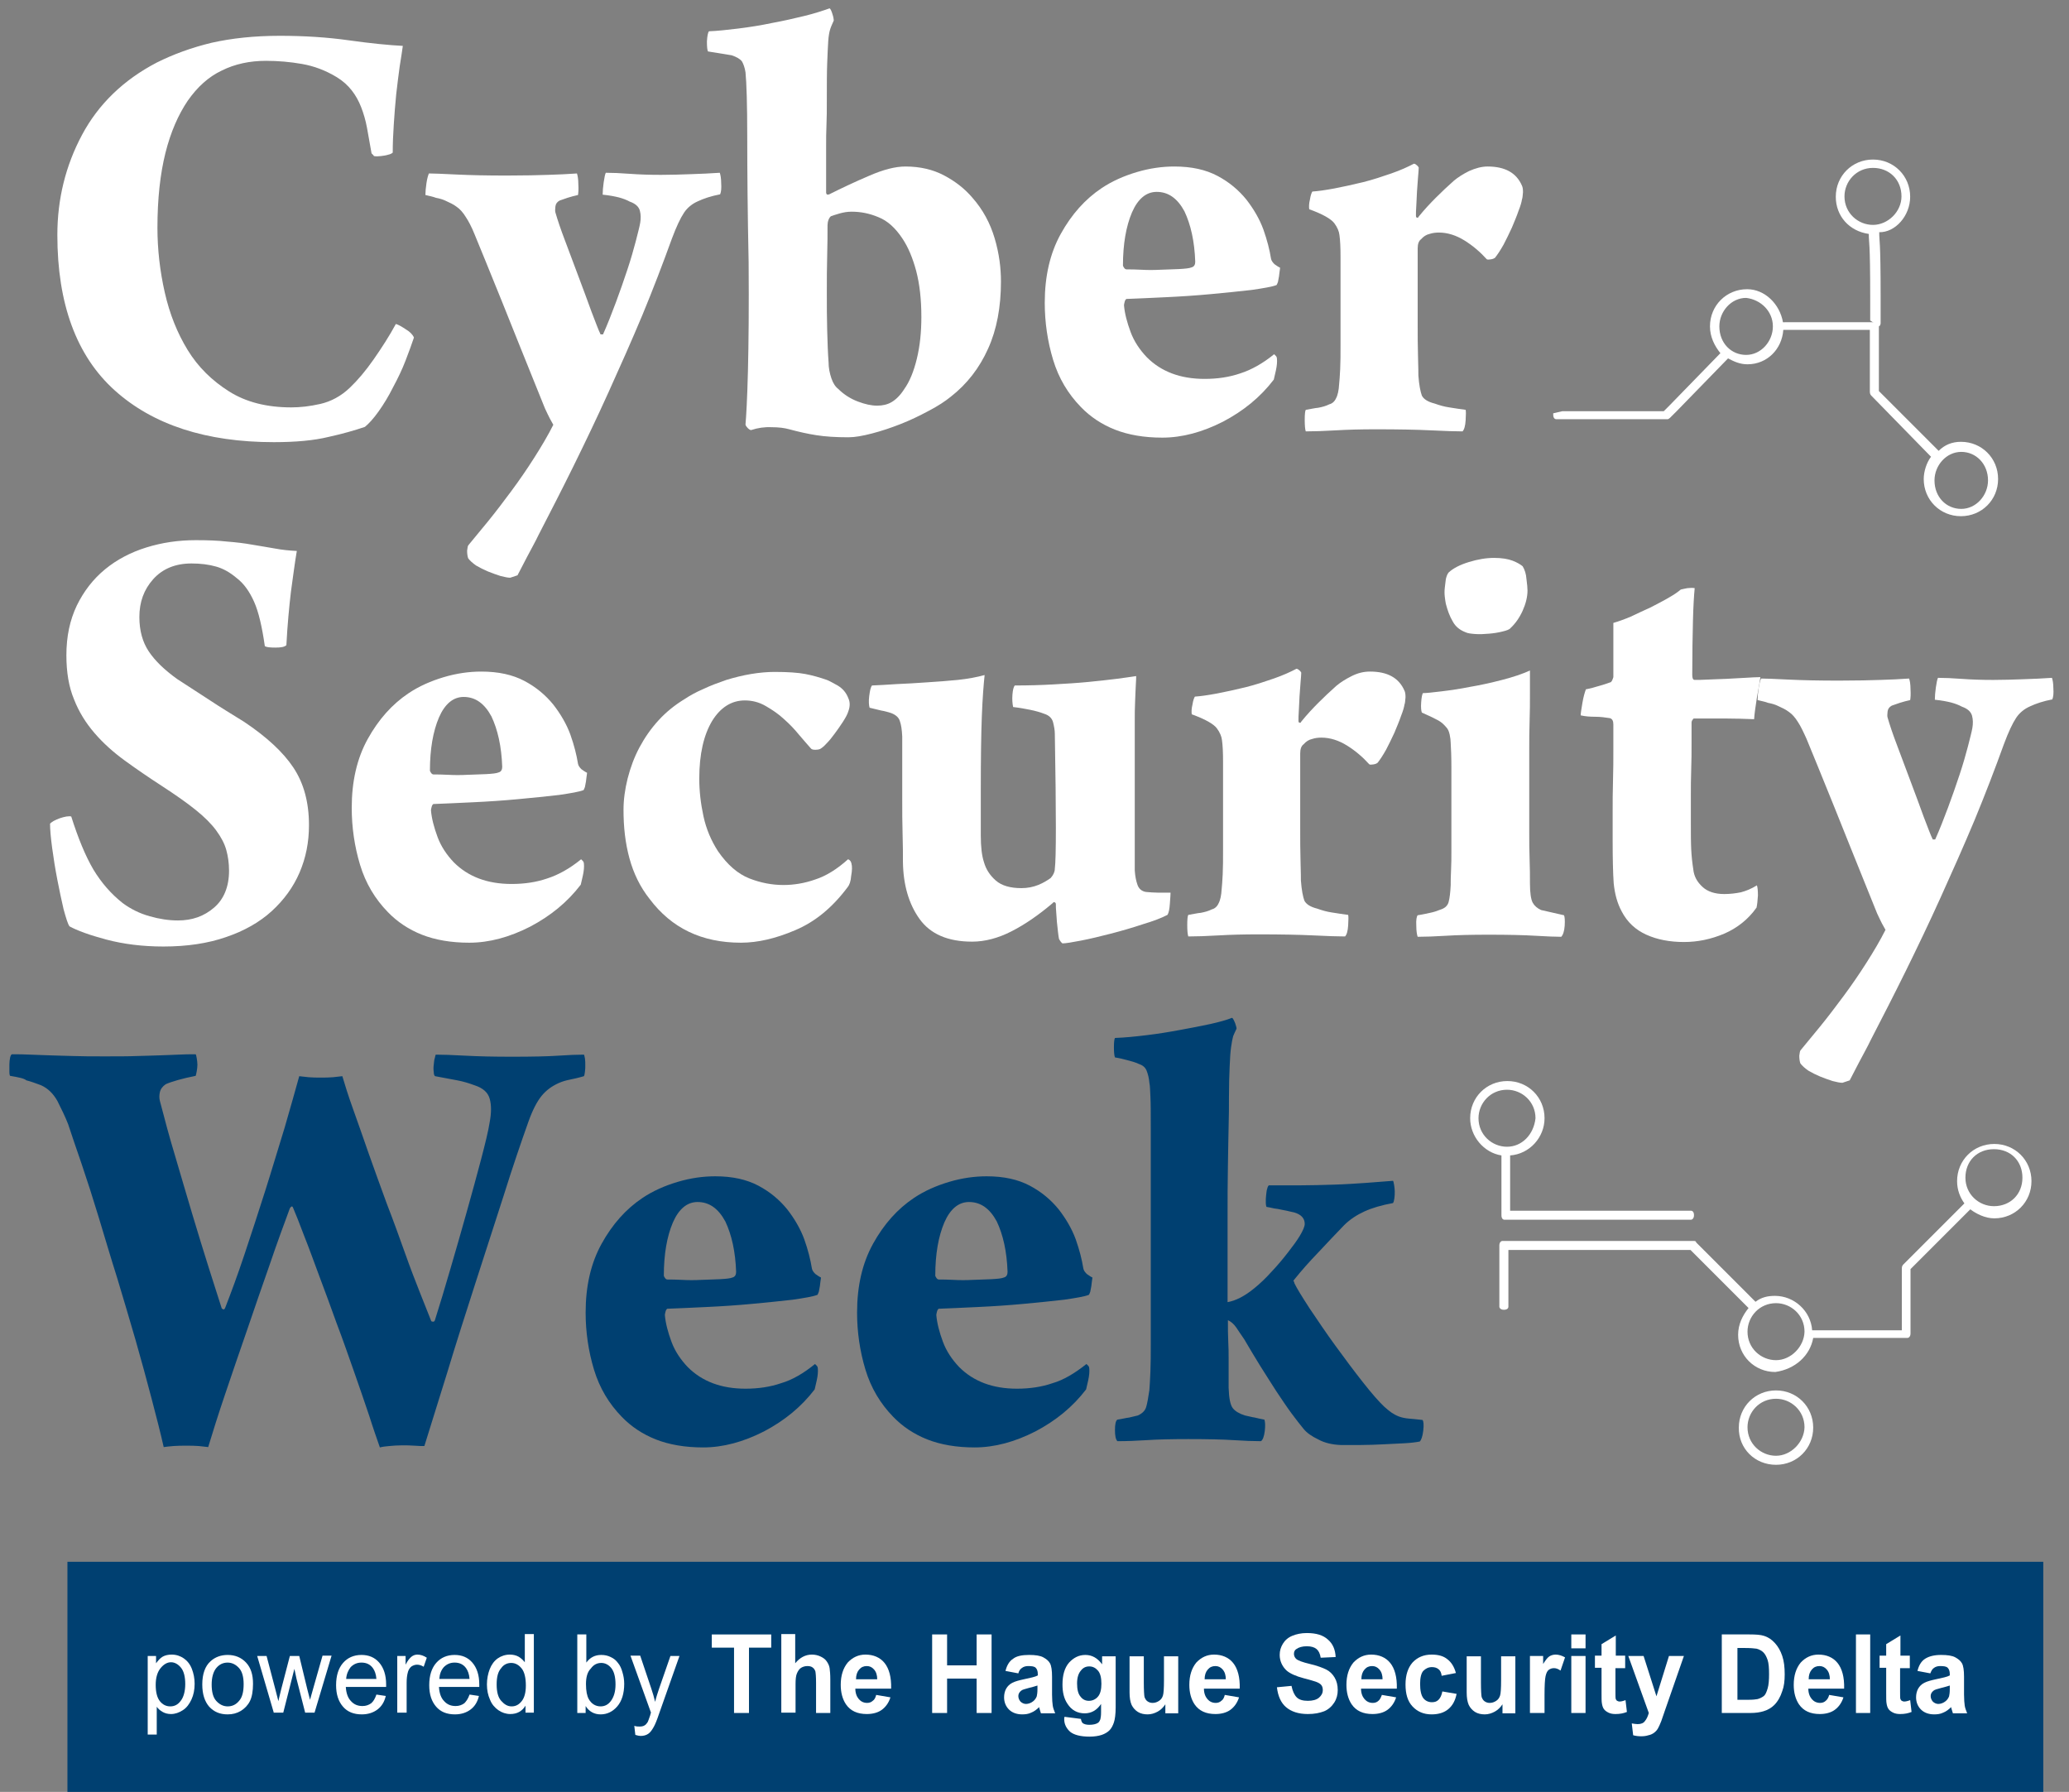 <?xml version="1.0" encoding="utf-8"?>
<!-- Generator: Adobe Illustrator 18.0.0, SVG Export Plug-In . SVG Version: 6.00 Build 0)  -->
<!DOCTYPE svg PUBLIC "-//W3C//DTD SVG 1.1//EN" "http://www.w3.org/Graphics/SVG/1.1/DTD/svg11.dtd">
<svg version="1.1" id="Layer_1" xmlns="http://www.w3.org/2000/svg" xmlns:xlink="http://www.w3.org/1999/xlink" x="0px" y="0px"
	 viewBox="0 0 595.3 515.5" enable-background="new 0 0 595.3 515.5" xml:space="preserve">
<rect x="0" y="0" width="595.3" height="515.5" fill="#808080" stroke="none"/>
<g enable-background="new    ">
	<path fill="#FFFFFF" d="M106.9,44.1c-0.5-2.7-0.9-5.1-1.3-7.3c-0.4-2.2-1-4.2-1.7-6c-0.7-1.8-1.6-3.4-2.7-4.8
		c-1.1-1.4-2.5-2.7-4.3-3.8c-3.3-2-6.6-3.2-10-3.8c-3.4-0.6-6.9-0.9-10.4-0.9c-4.6,0-8.9,0.9-12.7,2.8C60,22.1,56.8,25,54,29
		c-2.7,4-4.9,9-6.4,15c-1.5,6-2.3,13.2-2.3,21.5c0,6.2,0.7,12.4,2.1,18.6c1.4,6.2,3.6,11.7,6.6,16.6c3,4.9,7,8.8,11.9,11.9
		c4.9,3.1,10.9,4.6,17.9,4.6c2.6,0,5.3-0.3,8.4-1c3-0.7,5.9-2.2,8.5-4.7c2.2-2.1,4.5-4.8,6.8-8.1c2.3-3.3,4.5-6.7,6.4-10.2
		c0.7,0.2,1.6,0.7,2.8,1.5c1.2,0.7,2,1.5,2.4,2.4c-0.6,1.8-1.4,4-2.4,6.6c-1,2.6-2.2,5.1-3.6,7.7c-1.3,2.6-2.7,4.9-4.2,7
		c-1.5,2.1-2.8,3.5-3.9,4.4c-2.9,1-6.4,2-10.5,2.9c-4.1,1-9.3,1.5-15.7,1.5c-19.5,0-34.8-5-45.8-14.9c-11-9.9-16.5-24.9-16.5-44.7
		c0-10.4,2.4-20,7.1-28.8c4.7-8.8,11.9-15.8,21.5-20.8c4.8-2.4,10-4.3,15.8-5.7c5.8-1.3,12.3-2,19.6-2c6.9,0,13.5,0.4,19.9,1.3
		c6.4,0.9,11.6,1.4,15.5,1.6c-0.2,1.5-0.5,3.4-0.9,5.9c-0.3,2.4-0.7,5.1-1,8c-0.3,2.9-0.5,5.8-0.7,8.7s-0.3,5.6-0.3,8.1
		c-0.2,0.2-0.7,0.5-1.3,0.6c-0.6,0.2-1.3,0.3-2.1,0.4c-0.8,0.1-1.4,0.1-2,0C107.4,44.5,107,44.3,106.9,44.1z"/>
	<path fill="#FFFFFF" d="M122.4,56.1c0-0.9,0.1-2,0.3-3.4c0.2-1.4,0.5-2.3,0.7-2.8c1.2,0,3.8,0.1,7.8,0.3c4.1,0.2,8.9,0.3,14.6,0.3
		c5.1,0,9.1-0.1,12-0.2c2.9-0.1,5.6-0.2,8.2-0.4c0.2,0.6,0.4,1.6,0.4,3.1c0.1,1.5,0,2.5-0.1,3.1c-1,0.2-2,0.5-3,0.8
		c-0.9,0.3-1.7,0.6-2.3,0.8c-0.7,0.4-1.1,0.9-1.2,1.7c-0.1,0.8-0.1,1.4,0,1.7c0.6,2.1,1.5,4.8,2.8,8.2c1.3,3.4,2.6,6.9,3.9,10.4
		c1.3,3.5,2.6,6.9,3.7,10c1.2,3.1,2,5.3,2.6,6.5h0.7c1.3-2.9,2.5-6,3.7-9.2c1.2-3.2,2.3-6.4,3.3-9.4c1-3,1.8-5.8,2.4-8.1
		c0.6-2.4,1.1-4.2,1.3-5.4c0.2-1.2,0.2-2.4-0.1-3.5c-0.3-1.1-1.2-2-2.9-2.6c-0.9-0.5-2-0.9-3.1-1.2c-1.2-0.3-2.7-0.6-4.7-0.8
		c0-1,0.1-2.2,0.3-3.6c0.2-1.4,0.4-2.3,0.6-2.7c1.9,0,4.2,0.1,6.9,0.3c2.7,0.2,5.7,0.3,9,0.3c2.9,0,5.8-0.1,8.6-0.2
		c2.8-0.1,5.6-0.2,8.3-0.4c0.2,0.6,0.4,1.6,0.4,3c0.1,1.4,0,2.5-0.3,3.2c-2.6,0.5-4.7,1.2-6.4,2c-1.6,0.7-3,1.8-4,3.3
		c-1,1.5-2.2,4-3.5,7.5c-2.6,7.2-5.4,14.5-8.5,22c-3.1,7.4-6.4,14.8-9.7,22.1c-3.3,7.3-6.7,14.4-10.1,21.3
		c-3.4,6.9-6.8,13.5-10,19.7c-1,2.1-2.2,4.2-3.4,6.5c-1.2,2.3-2.1,4-2.7,5.2l-2.1,0.7c-0.7,0-1.6-0.2-2.8-0.5
		c-1.2-0.4-2.4-0.8-3.6-1.3c-1.2-0.5-2.4-1.1-3.4-1.7c-1-0.7-1.8-1.4-2.3-2.1c-0.2-0.6-0.3-1.3-0.3-2.2c0.1-0.9,0.2-1.4,0.4-1.6
		c1.5-1.8,3.4-4.1,5.6-6.8c2.2-2.7,4.4-5.6,6.7-8.7s4.5-6.3,6.6-9.6c2.1-3.3,4-6.5,5.5-9.5c-0.3-0.6-0.7-1.2-1-1.8
		c-0.3-0.6-0.8-1.6-1.4-2.9c-2.1-5.1-4.6-11.5-7.7-19.1c-3-7.6-6.2-15.4-9.4-23.3c-1.3-3.2-2.4-5.8-3.2-7.8s-1.7-3.7-2.5-4.9
		c-0.8-1.3-1.7-2.3-2.6-2.9c-0.9-0.7-2-1.2-3.1-1.7c-0.8-0.4-1.8-0.7-2.9-0.9C124.7,56.6,123.6,56.4,122.4,56.1z"/>
	<path fill="#FFFFFF" d="M260.5,47.9c4.3,0,8,0.9,11.2,2.6c3.2,1.7,5.9,3.8,8.1,6.4c3,3.4,5.1,7.3,6.4,11.7S288,77.1,288,81
		c0,7.3-1.2,13.8-3.7,19.3c-2.5,5.6-6.1,10.2-10.7,13.8c-1.6,1.3-3.7,2.7-6.4,4.1c-2.6,1.4-5.3,2.7-8.1,3.8c-2.8,1.1-5.5,2-8.2,2.7
		c-2.7,0.7-4.9,1.1-6.8,1.1c-3.6,0-6.7-0.2-9.2-0.6c-2.6-0.4-5.2-1-7.8-1.7c-1.4-0.4-3.1-0.6-5.1-0.6c-2-0.1-4,0.2-5.8,0.8
		c-0.2,0.1-0.6-0.1-1-0.5c-0.5-0.5-0.7-0.9-0.7-1.1c0.2-2.2,0.5-7.3,0.7-15.3c0.2-8,0.3-18.5,0.2-31.4C215.1,61,215,49,215,39.5
		s-0.2-15.7-0.5-18.7c-0.2-1.3-0.6-2.4-1-3.1c-0.5-0.7-1.5-1.3-3-1.8l-6.8-1.1c-0.2-0.4-0.3-1.3-0.3-2.9c0.1-1.6,0.3-2.6,0.6-2.9
		c2.4-0.1,5.3-0.4,8.5-0.8c3.2-0.4,6.4-0.9,9.7-1.6c3.3-0.6,6.3-1.3,9.2-2c2.9-0.7,5.3-1.5,7.3-2.2c0.2,0.1,0.5,0.6,0.8,1.6
		c0.3,0.9,0.4,1.6,0.4,1.9c-0.3,0.7-0.7,1.5-1,2.4c-0.3,0.9-0.5,2.1-0.6,3.6c-0.1,1.6-0.2,3.7-0.3,6.4c-0.1,2.7-0.1,6.1-0.1,10.4
		c0,2.7,0,5.1-0.1,7.2c-0.1,2.1-0.1,4.2-0.1,6.2c0,2,0,4.1,0,6.2c0,2.1,0,4.5,0,7.2c0.1,0.5,0.4,0.6,0.9,0.4
		c3.6-1.8,7.4-3.6,11.4-5.3C254.1,48.8,257.6,47.9,260.5,47.9z M245,60.9c-1.2,0-2.3,0.2-3.4,0.5c-1.1,0.3-1.9,0.6-2.5,0.8
		c-0.2,0.1-0.5,0.5-0.7,1c-0.2,0.5-0.3,1.1-0.3,1.6c0,2.4,0,5.4-0.1,8.8c-0.1,3.4-0.1,7-0.1,10.6c0,3.7,0,7.3,0.1,10.8
		c0.1,3.5,0.2,6.6,0.4,9.2c0,1.6,0.3,3.1,0.8,4.6c0.5,1.5,1.2,2.5,2,3.1c1.6,1.6,3.5,2.8,5.6,3.6c2.1,0.8,3.9,1.2,5.6,1.2
		c1.5,0,2.9-0.3,4.1-1c1.2-0.7,2.5-1.9,3.7-3.8c1.5-2.1,2.7-5,3.6-8.7c0.9-3.7,1.3-7.7,1.3-12c0-5.1-0.5-9.5-1.5-13.3
		c-1-3.7-2.3-6.8-3.9-9.2c-2.1-3.2-4.4-5.2-6.9-6.2C250.2,61.4,247.7,60.9,245,60.9z"/>
	<path fill="#FFFFFF" d="M366.6,101.9c0.1,0.1,0.3,0.3,0.5,0.5c0.2,0.2,0.3,0.5,0.3,0.7c0.1,1,0,2.1-0.3,3.5
		c-0.3,1.3-0.5,2.2-0.6,2.6c-3.8,5-8.7,9-14.6,12.1c-5.9,3-11.7,4.6-17.5,4.6c-5.2,0-9.8-0.8-13.6-2.3c-3.8-1.5-7.1-3.7-9.8-6.5
		c-3.7-3.8-6.4-8.3-8-13.6c-1.6-5.3-2.4-10.8-2.4-16.4c0-7.6,1.5-14.2,4.6-19.8c3.1-5.6,7-10,11.8-13.2c3-2,6.4-3.5,10.1-4.6
		s7.3-1.6,10.8-1.6c4.9,0,9,0.9,12.4,2.7c3.4,1.8,6.1,4.1,8.3,6.8c2.1,2.7,3.8,5.6,4.9,8.6c1.1,3.1,1.8,5.9,2.2,8.4
		c0.1,0.6,0.5,1.1,1,1.6c0.6,0.4,1.1,0.8,1.6,1c0,0.1,0,0.4-0.1,0.9c-0.1,0.5-0.1,1-0.2,1.6c-0.1,0.5-0.2,1.1-0.3,1.6
		c-0.2,0.5-0.3,0.8-0.4,0.9c-1.3,0.5-3.7,0.9-7.1,1.4c-3.5,0.4-7.4,0.8-11.7,1.2c-4.3,0.4-8.7,0.7-13.1,0.9
		c-4.4,0.2-8.2,0.4-11.3,0.5c-0.2,0.1-0.4,0.4-0.5,0.8c-0.1,0.4-0.2,0.8-0.2,1c0.2,2.4,0.9,5,1.9,7.7c1,2.7,2.6,5.1,4.7,7.3
		c4.1,4.1,9.6,6.2,16.6,6.2c3.7,0,7.1-0.5,10.3-1.6C360,106.4,363.3,104.6,366.6,101.9z M332.8,55.2c-3,0-5.4,2-7.1,5.9
		c-1.7,4-2.6,9.1-2.6,15.3c0,0.1,0.1,0.3,0.3,0.6c0.2,0.3,0.4,0.5,0.8,0.5c1,0,2.4,0,4.2,0.1c1.7,0.1,3.6,0.1,5.5,0
		c1.9-0.1,3.7-0.1,5.4-0.2c1.7-0.1,2.9-0.2,3.6-0.5c0.7-0.2,1-0.8,1-1.6c-0.2-5.9-1.3-10.7-3.1-14.5
		C338.8,57.1,336.2,55.2,332.8,55.2z"/>
	<path fill="#FFFFFF" d="M428,47.9c5,0,8.3,1.8,9.9,5.5c0.2,0.4,0.3,1,0.3,1.9c-0.1,0.9-0.1,1.6-0.3,2.1c-0.1,0.7-0.4,1.8-1,3.3
		c-0.5,1.5-1.2,3.1-1.9,4.8c-0.8,1.7-1.6,3.4-2.4,4.9c-0.9,1.6-1.7,2.8-2.4,3.7c-0.2,0.2-0.6,0.4-1.2,0.5c-0.6,0.1-1,0.1-1.2,0
		c-1.9-2.1-4-3.9-6.4-5.4c-2.4-1.5-4.9-2.3-7.4-2.3c-0.9,0-1.8,0.1-2.7,0.4c-0.9,0.2-1.7,0.7-2.4,1.5c-0.7,0.5-1,1.4-1,2.7
		c0,2.3,0,5.4,0,9.3c0,3.9,0,7.8,0,11.6c0,3.8,0,7.3,0.1,10.3c0.1,3.1,0.1,4.8,0.1,5.3c0.2,2.8,0.6,4.7,1,5.8c0.5,1,1.7,1.8,3.7,2.3
		c1.4,0.5,2.8,0.9,4.2,1.1c1.4,0.2,3,0.5,4.7,0.7c0.1,0.4,0.1,1.4,0,3c-0.1,1.6-0.4,2.7-0.9,3.2c-2,0-5-0.1-9.1-0.3
		c-4.1-0.2-9.4-0.3-15.9-0.3c-4.2,0-8,0.1-11.4,0.3c-3.5,0.2-6.4,0.3-8.7,0.3c-0.2-0.6-0.3-1.7-0.3-3.3c0-1.6,0.1-2.6,0.3-2.9
		c1.3-0.2,2.5-0.5,3.6-0.6c1.1-0.2,2.2-0.5,3.2-1c0.8-0.2,1.5-0.8,1.9-1.7c0.5-0.9,0.8-2.3,0.9-4.1c0.1-0.9,0.2-2.3,0.3-4.3
		c0.1-2,0.1-4.3,0.1-6.9c0-2.6,0-5.3,0-8.2c0-2.9,0-5.8,0-8.6c0-3.2,0-6.1,0-8.7c0-2.6-0.1-4.7-0.3-6.1c-0.1-1.1-0.6-2.3-1.5-3.5
		c-0.9-1.2-3.3-2.6-7.2-4c-0.1-0.6-0.1-1.6,0.2-2.8c0.2-1.3,0.5-2,0.7-2.3c1.6-0.1,3.7-0.4,6.4-0.9c2.6-0.5,5.3-1.1,8.2-1.8
		c2.8-0.7,5.5-1.6,8.1-2.5c2.6-0.9,4.8-1.9,6.5-2.8c0.2,0,0.5,0.1,0.8,0.4c0.3,0.2,0.5,0.5,0.6,0.7c0,0.6-0.1,1.6-0.2,2.8
		c-0.1,1.3-0.2,2.7-0.3,4.1c-0.1,1.5-0.1,2.8-0.2,4.1c-0.1,1.3-0.1,2.2-0.1,2.8c0,0.4,0.1,0.6,0.3,0.6c0.2,0.1,0.4,0,0.5-0.3
		c1.7-2.1,3.4-3.9,5-5.5c1.6-1.6,3.3-3.2,5.1-4.8c1.2-1,2.6-1.9,4.4-2.8C424.5,48.4,426.3,47.9,428,47.9z"/>
</g>
<g enable-background="new    ">
	<path fill="#FFFFFF" d="M20.5,234.9c2,6.3,4.1,11.4,6.4,15.3c2.3,3.8,5.1,7,8.4,9.6c2.3,1.7,4.9,3,7.8,3.8c2.8,0.8,5.5,1.2,8.1,1.2
		c4.1,0,7.5-1.2,10.4-3.7c2.8-2.4,4.3-6,4.3-10.6c0-2.2-0.3-4.2-0.8-6c-0.5-1.8-1.5-3.7-2.9-5.6c-1.4-1.9-3.4-3.9-5.9-5.9
		c-2.6-2.1-5.9-4.4-9.9-7c-3.7-2.4-7.2-4.8-10.5-7.2c-3.3-2.4-6.2-5-8.7-7.9c-2.5-2.9-4.5-6.1-5.9-9.7c-1.5-3.6-2.2-7.8-2.2-12.7
		c0-5.4,1-10.1,3-14.3c2-4.1,4.7-7.6,8.1-10.4c3.4-2.8,7.4-4.9,11.9-6.3c4.5-1.4,9.2-2.1,14.2-2.1c3.4,0,6.4,0.1,9,0.4
		c2.6,0.2,5.1,0.5,7.3,0.9s4.4,0.7,6.5,1.1s4.2,0.6,6.3,0.7c-0.6,3.5-1.1,7.5-1.7,11.8c-0.5,4.3-1,9.4-1.3,15.3
		c-0.5,0.5-1.5,0.7-3.1,0.7s-2.6-0.1-3.1-0.4c-0.8-5.6-1.8-9.9-3.1-12.8s-2.9-5.2-5-6.8c-1.9-1.6-3.8-2.7-5.9-3.3
		c-2.1-0.6-4.5-0.9-7.1-0.9c-4.6,0-8.3,1.5-11,4.5c-2.7,3-4,6.6-4,10.9c0,3.9,0.9,7.2,2.7,9.9c1.8,2.7,4.5,5.3,8.1,7.9
		c3.7,2.4,6.9,4.5,9.7,6.3c2.7,1.8,6,3.8,9.7,6.1c6.4,4.3,11.1,8.6,14.1,13.1c3,4.5,4.5,10,4.5,16.6c0,4.9-0.9,9.4-2.7,13.6
		c-1.8,4.2-4.5,7.9-8,11.1c-3.5,3.2-7.9,5.7-13.2,7.5c-5.2,1.8-11.2,2.7-18,2.7c-6,0-11.5-0.7-16.4-2c-4.9-1.3-8.4-2.6-10.6-3.8
		c-0.5-0.7-1-2.4-1.7-4.9c-0.6-2.6-1.2-5.4-1.8-8.5c-0.6-3.1-1.1-6.2-1.5-9.2c-0.4-3-0.6-5.3-0.6-6.9c0.1-0.2,0.5-0.5,1-0.8
		c0.6-0.3,1.2-0.6,1.8-0.8c0.6-0.2,1.3-0.4,1.9-0.5C19.8,234.8,20.2,234.8,20.5,234.9z"/>
	<path fill="#FFFFFF" d="M167.2,247.2c0.1,0.1,0.3,0.3,0.5,0.5c0.2,0.2,0.3,0.5,0.3,0.7c0.1,1,0,2.1-0.3,3.5
		c-0.3,1.3-0.5,2.2-0.6,2.6c-3.8,5-8.7,9-14.6,12.1c-5.9,3-11.7,4.6-17.5,4.6c-5.2,0-9.8-0.8-13.6-2.3c-3.8-1.5-7.1-3.7-9.8-6.5
		c-3.7-3.8-6.4-8.3-8-13.6c-1.6-5.3-2.4-10.8-2.4-16.4c0-7.6,1.5-14.2,4.6-19.8c3.1-5.6,7-10,11.8-13.2c3-2,6.4-3.5,10.1-4.6
		c3.7-1.1,7.3-1.6,10.8-1.6c4.9,0,9,0.9,12.4,2.7c3.4,1.8,6.1,4.1,8.3,6.8c2.1,2.7,3.8,5.6,4.9,8.6c1.1,3.1,1.8,5.9,2.2,8.4
		c0.1,0.6,0.5,1.1,1,1.6c0.6,0.4,1.1,0.8,1.6,1c0,0.1,0,0.4-0.1,0.9c-0.1,0.5-0.1,1-0.2,1.6c-0.1,0.5-0.2,1.1-0.3,1.6
		c-0.2,0.5-0.3,0.8-0.4,0.9c-1.3,0.5-3.7,0.9-7.1,1.4c-3.5,0.4-7.4,0.8-11.7,1.2c-4.3,0.4-8.7,0.7-13.1,0.9
		c-4.4,0.2-8.2,0.4-11.3,0.5c-0.2,0.1-0.4,0.4-0.5,0.8c-0.1,0.4-0.2,0.8-0.2,1c0.2,2.4,0.9,5,1.9,7.7c1,2.7,2.6,5.1,4.7,7.3
		c4.1,4.1,9.6,6.2,16.6,6.2c3.7,0,7.1-0.5,10.3-1.6C160.6,251.7,163.9,249.9,167.2,247.2z M133.4,200.5c-3,0-5.4,2-7.1,5.9
		c-1.7,4-2.6,9.1-2.6,15.3c0,0.1,0.1,0.3,0.3,0.6c0.2,0.3,0.4,0.5,0.8,0.5c1,0,2.4,0,4.2,0.1c1.7,0.1,3.6,0.1,5.5,0
		c1.9-0.1,3.7-0.1,5.4-0.2c1.7-0.1,2.9-0.2,3.6-0.5c0.7-0.2,1-0.8,1-1.6c-0.2-5.9-1.3-10.7-3.1-14.5
		C139.4,202.4,136.8,200.5,133.4,200.5z"/>
	<path fill="#FFFFFF" d="M243.9,255.2c-4.4,5.9-9.4,10-15.1,12.4c-5.6,2.4-10.8,3.6-15.6,3.6c-11.3,0-20-4.2-26.3-12.6
		c-2.7-3.4-4.6-7.3-5.8-11.7c-1.2-4.4-1.7-9-1.7-13.9c0-2.9,0.4-5.9,1.2-9.1c0.8-3.1,1.9-6.1,3.4-8.9c1.5-2.8,3.3-5.4,5.5-7.8
		c2.2-2.4,4.7-4.4,7.5-6.1c1.5-1,3.3-2,5.4-2.9c2.1-1,4.3-1.8,6.6-2.6c2.3-0.7,4.7-1.3,7.1-1.7c2.4-0.4,4.7-0.6,6.8-0.6
		c3.7,0,6.7,0.2,8.8,0.6c2.1,0.4,4.2,1,6.2,1.7c0.6,0.2,1.6,0.8,3.1,1.6c1.5,0.9,2.5,2.1,3.1,3.7c0.5,1.1,0.5,2.3,0,3.7
		c-0.3,1-0.9,2-1.6,3.1s-1.5,2.2-2.3,3.3c-0.8,1.1-1.6,2.1-2.4,2.9c-0.8,0.9-1.5,1.4-1.9,1.6c-0.2,0.1-0.7,0.2-1.3,0.2
		c-0.6,0-1.1-0.1-1.3-0.4c-0.9-1-2-2.3-3.3-3.8c-1.3-1.6-2.7-3.1-4.4-4.6c-1.6-1.5-3.4-2.7-5.3-3.8s-3.9-1.6-6-1.6
		c-3.8,0-7,2-9.4,5.9c-2.4,4-3.7,9.5-3.7,16.6c0,3.5,0.4,7.1,1.2,10.8c0.8,3.7,2.2,7,4.2,10.1c2.7,3.9,5.7,6.5,9,7.8
		c3.3,1.3,6.6,1.9,9.8,1.9c3,0,6.1-0.5,9.2-1.6c3.1-1,6.3-3,9.4-5.8c0.6,0.2,0.9,0.7,1,1.3c0.2,0.7,0.2,1.9-0.1,3.5
		C244.8,253.5,244.4,254.6,243.9,255.2z"/>
	<path fill="#FFFFFF" d="M250.2,203.6c-0.2-0.7-0.3-1.9-0.1-3.4c0.2-1.5,0.4-2.5,0.8-3c2-0.1,4.4-0.2,7.1-0.4
		c2.8-0.1,5.7-0.3,8.7-0.5c3-0.2,6-0.4,8.9-0.7c2.9-0.3,5.5-0.8,7.7-1.4c-0.3,2.8-0.6,6.7-0.8,11.8c-0.2,5.1-0.3,12.2-0.3,21.3
		c0,5.5,0,9.9,0,13.1c0,3.2,0.3,5.8,0.9,7.6c0.6,2.1,1.7,3.8,3.4,5.3c1.7,1.5,4.2,2.2,7.4,2.2c1.7,0,3.3-0.3,4.8-0.9
		c1.5-0.6,2.6-1.3,3.6-2c0.8-0.9,1.2-1.8,1.2-2.7c0.2-1.5,0.3-5.4,0.3-11.8s-0.1-15.4-0.3-27c0-1-0.2-2.1-0.5-3.3
		c-0.3-1.2-1.2-2-2.4-2.4c-1.3-0.5-2.7-0.9-4.2-1.2c-1.5-0.3-3.1-0.6-4.9-0.8c-0.2-1-0.3-2.1-0.2-3.5c0.1-1.3,0.3-2.3,0.7-2.7
		c3.7,0,7.4-0.1,11-0.3c3.6-0.2,6.9-0.4,10-0.7c3.1-0.3,5.8-0.6,8.2-0.9c2.4-0.3,4.3-0.6,5.7-0.8c0,0.4,0,1.2-0.1,2.6
		c-0.1,1.3-0.1,2.9-0.2,4.7c-0.1,1.8-0.1,3.7-0.1,5.8c0,2.1,0,4.1,0,6v36.8c0.1,1.7,0.4,3.1,0.8,4.2c0.4,1.1,1.2,1.8,2.4,2
		c1.2,0.1,2.3,0.2,3.4,0.2c1.1,0,2.4,0,3.7,0c0,0.6-0.1,1.7-0.2,3.2c-0.1,1.5-0.3,2.6-0.7,3.2c-1.7,0.9-4.1,1.8-7.1,2.7
		c-3,1-6.1,1.9-9.2,2.7c-3.1,0.8-6,1.5-8.6,2s-4.4,0.8-5.3,0.8c-0.3-0.2-0.7-0.7-1-1.3c-0.1-0.5-0.2-1.2-0.3-2.1
		c-0.1-0.9-0.2-1.9-0.3-2.8c-0.1-1-0.1-1.9-0.2-2.8c-0.1-0.9-0.1-1.7-0.1-2.3c0-0.2-0.1-0.4-0.3-0.5c-0.2-0.1-0.4-0.1-0.6,0.2
		c-4,3.4-7.9,6.1-11.8,8.1c-3.9,2-7.7,3-11.4,3c-7,0-12-2.2-15.1-6.5c-3.1-4.3-4.7-9.8-4.8-16.4c0-2.2,0-4.9-0.1-8.1
		c-0.1-3.2-0.1-6.5-0.1-9.9c0-3.4,0-6.7,0-9.9c0-3.2,0-5.9,0-8.2c-0.1-2-0.3-3.4-0.7-4.5c-0.3-1-1.2-1.8-2.6-2.3
		c-0.7-0.2-1.6-0.5-2.8-0.7C252.4,204.1,251.3,203.9,250.2,203.6z"/>
	<path fill="#FFFFFF" d="M394.2,193.2c5,0,8.3,1.8,9.9,5.5c0.2,0.4,0.3,1,0.3,1.9c-0.1,0.9-0.1,1.6-0.3,2.1c-0.1,0.7-0.4,1.8-1,3.3
		c-0.5,1.5-1.2,3.1-1.9,4.8c-0.8,1.7-1.6,3.4-2.4,4.9c-0.9,1.6-1.7,2.8-2.4,3.7c-0.2,0.2-0.6,0.4-1.2,0.5c-0.6,0.1-1,0.1-1.2,0
		c-1.9-2.1-4-3.9-6.4-5.4c-2.4-1.5-4.9-2.3-7.4-2.3c-0.9,0-1.8,0.1-2.7,0.4c-0.9,0.2-1.7,0.7-2.4,1.5c-0.7,0.5-1,1.4-1,2.7
		c0,2.3,0,5.4,0,9.3c0,3.9,0,7.8,0,11.6c0,3.8,0,7.3,0.1,10.3c0.1,3.1,0.1,4.8,0.1,5.3c0.2,2.8,0.6,4.7,1,5.8c0.5,1,1.7,1.8,3.7,2.3
		c1.4,0.5,2.8,0.9,4.2,1.1c1.4,0.2,3,0.5,4.7,0.7c0.1,0.4,0.1,1.4,0,3c-0.1,1.6-0.4,2.7-0.9,3.2c-2,0-5-0.1-9.1-0.3
		c-4.1-0.2-9.4-0.3-15.9-0.3c-4.2,0-8,0.1-11.4,0.3c-3.5,0.2-6.4,0.3-8.7,0.3c-0.2-0.6-0.3-1.7-0.3-3.3c0-1.6,0.1-2.6,0.3-2.9
		c1.3-0.2,2.5-0.5,3.6-0.6c1.1-0.2,2.2-0.5,3.2-1c0.8-0.2,1.5-0.8,1.9-1.7c0.5-0.9,0.8-2.3,0.9-4.1c0.1-0.9,0.2-2.3,0.3-4.3
		c0.1-2,0.1-4.3,0.1-6.9c0-2.6,0-5.3,0-8.2c0-2.9,0-5.8,0-8.6c0-3.2,0-6.1,0-8.7c0-2.6-0.1-4.7-0.3-6.1c-0.1-1.1-0.6-2.3-1.5-3.5
		c-0.9-1.2-3.3-2.6-7.2-4c-0.1-0.6-0.1-1.6,0.2-2.8c0.2-1.3,0.5-2,0.7-2.3c1.6-0.1,3.7-0.4,6.4-0.9c2.6-0.5,5.3-1.1,8.2-1.8
		c2.8-0.7,5.5-1.6,8.1-2.5c2.6-0.9,4.8-1.9,6.5-2.8c0.2,0,0.5,0.1,0.8,0.4c0.3,0.2,0.5,0.5,0.6,0.7c0,0.6-0.1,1.6-0.2,2.8
		c-0.1,1.3-0.2,2.7-0.3,4.1c-0.1,1.5-0.1,2.8-0.2,4.1c-0.1,1.3-0.1,2.2-0.1,2.8c0,0.4,0.1,0.6,0.3,0.6c0.2,0.1,0.4,0,0.5-0.3
		c1.7-2.1,3.4-3.9,5-5.5c1.6-1.6,3.3-3.2,5.1-4.8c1.2-1,2.6-1.9,4.4-2.8C390.7,193.6,392.4,193.2,394.2,193.2z"/>
	<path fill="#FFFFFF" d="M450,263.3c0.2,0.4,0.3,1.4,0.2,3c-0.1,1.6-0.5,2.7-1,3.2c-1.6,0-4.1-0.1-7.5-0.3
		c-3.4-0.2-7.8-0.3-13.4-0.3c-4.9,0-8.9,0.1-12.2,0.3c-3.3,0.2-6,0.3-8.2,0.3c-0.2-0.5-0.4-1.6-0.4-3.2c-0.1-1.6,0.1-2.7,0.4-3
		c1.4-0.2,2.6-0.5,3.6-0.7c1-0.2,1.9-0.5,2.9-0.9c1.3-0.4,2.1-1.1,2.4-2.2c0.3-1.1,0.5-2.7,0.6-4.9c0-1,0-2.4,0.1-4.2
		c0.1-1.8,0.1-3.8,0.1-6s0-4.5,0-7c0-2.4,0-4.8,0-7c0-3.2,0-6.3,0-9.5c0-3.2-0.1-5.6-0.2-7.1c0-0.7-0.1-1.6-0.3-2.5
		c-0.2-0.9-0.5-1.6-1-2.1c-0.6-0.7-1.3-1.4-2.2-1.9c-0.9-0.5-2.5-1.3-4.8-2.3c-0.2-0.5-0.3-1.5-0.2-2.9c0.1-1.5,0.3-2.4,0.5-2.7
		c1,0,2.8-0.2,5.3-0.5c2.5-0.3,5.3-0.7,8.3-1.3c3-0.5,6.1-1.2,9.2-2c3.1-0.8,5.8-1.7,8-2.7c0,1.8,0,4,0,6.6c0,2.6,0,5.2-0.1,8
		c-0.1,2.7-0.1,5.6-0.1,8.4c0,2.9,0,5.6,0,8.1c0,2.3,0,4.8,0,7.4c0,2.6,0,5.3,0,8c0,2.7,0,5.3,0.1,7.8c0.1,2.5,0.1,4.8,0.1,6.9
		c0,2.8,0.3,4.7,0.8,5.6c0.5,0.9,1.3,1.6,2.4,2.1L450,263.3z M439.5,169.9c0,1.8-0.5,3.8-1.4,5.8c-0.9,2-2.1,3.7-3.5,5
		c-0.3,0.4-1.1,0.7-2.4,1c-1.2,0.3-2.5,0.5-3.8,0.6c-1.3,0.1-2.6,0.2-3.9,0.1c-1.3-0.1-2.2-0.2-2.8-0.5c-1.6-0.6-2.9-1.6-3.7-3.1
		c-0.9-1.5-1.5-3.2-2-5.1c-0.1-0.5-0.2-1.2-0.3-2c-0.1-0.9-0.1-1.7,0-2.6c0.1-0.9,0.2-1.7,0.3-2.5c0.2-0.8,0.4-1.4,0.8-1.9
		c1.3-1.2,3.2-2.2,5.8-3c2.6-0.8,5-1.2,7.3-1.2c2.2,0,4,0.3,5.3,0.8c1.3,0.5,2.3,1.1,2.9,1.6c0.6,1,1,2.2,1.1,3.7
		C439.4,168.1,439.5,169.2,439.5,169.9z"/>
	<path fill="#FFFFFF" d="M504.7,206.9c-2.7-0.1-5.5-0.2-8.4-0.2c-2.9,0-5.9,0-8.9,0c-0.1,0-0.3,0.1-0.4,0.4
		c-0.2,0.2-0.3,0.5-0.3,0.7c0,1.7,0,3.8,0,6.1c0,2.4,0,4.9-0.1,7.5c-0.1,2.6-0.1,5.2-0.1,7.8c0,2.6,0,4.9,0,7.1c0,3.3,0,5.9,0.1,8
		c0.1,2,0.3,3.9,0.6,5.8c0.2,2,1.1,3.6,2.6,5c1.5,1.4,3.6,2.1,6.3,2.1c1.7,0,3.3-0.2,4.8-0.5c1.5-0.4,3-1,4.6-2
		c0.2,0.5,0.3,1.5,0.3,2.9c-0.1,1.5-0.2,2.6-0.4,3.5c-2.4,3.4-5.6,5.9-9.3,7.5c-3.8,1.6-7.6,2.4-11.6,2.4c-4.1,0-7.7-0.7-10.8-2.1
		c-3.1-1.4-5.5-3.6-7.1-6.7c-1.3-2.4-2-5.1-2.3-8.1c-0.2-2.9-0.3-7-0.3-12.3c0-2.3,0-5,0-8c0-3,0-6,0.1-9.2c0.1-3.1,0.1-6.1,0.1-9
		c0-2.9,0-5.3,0-7.2c0-1-0.3-1.6-1-1.8c-1.3-0.2-2.7-0.4-4.2-0.4c-1.5,0-2.9-0.1-4.2-0.4c0-0.6,0.2-1.8,0.5-3.6
		c0.3-1.8,0.7-3.1,1-3.9c1.2-0.2,2.5-0.6,3.9-1c1.5-0.4,2.5-0.8,3.1-1c0.3,0,0.6-0.5,0.9-1.5v-15.6c1.4-0.4,3.1-1,5-1.8
		c1.9-0.9,3.8-1.8,5.8-2.7c1.9-1,3.7-1.9,5.2-2.8c1.6-0.9,2.7-1.7,3.4-2.3c0.3-0.1,1-0.2,1.9-0.4c0.9-0.1,1.6-0.1,2.1,0
		c-0.2,2.1-0.4,5.2-0.5,9.5c-0.1,4.3-0.2,9.4-0.2,15.4c0,1,0.2,1.5,0.7,1.5c0.9,0,2.2,0,3.8-0.1c1.6-0.1,3.4-0.1,5.2-0.2
		c1.9-0.1,3.7-0.2,5.5-0.3c1.8-0.1,3.3-0.2,4.4-0.2c-0.2,1.6-0.6,3.6-1,5.9C505.1,203.3,504.8,205.3,504.7,206.9z"/>
	<path fill="#FFFFFF" d="M505.7,201.4c0-0.9,0.1-2,0.3-3.4c0.2-1.4,0.5-2.3,0.7-2.8c1.2,0,3.8,0.1,7.8,0.3c4.1,0.2,8.9,0.3,14.6,0.3
		c5.1,0,9.1-0.1,12-0.2c2.9-0.1,5.6-0.2,8.2-0.4c0.2,0.6,0.4,1.6,0.4,3.1c0.1,1.5,0,2.5-0.1,3.1c-1,0.2-2,0.5-3,0.8
		c-0.9,0.3-1.7,0.6-2.3,0.8c-0.7,0.4-1.1,0.9-1.2,1.7c-0.1,0.8-0.1,1.4,0,1.7c0.6,2.1,1.5,4.8,2.8,8.2c1.3,3.4,2.6,6.9,3.9,10.4
		c1.3,3.5,2.6,6.9,3.7,10c1.2,3.1,2,5.3,2.6,6.5h0.7c1.3-2.9,2.5-6,3.7-9.2c1.2-3.2,2.3-6.4,3.3-9.4c1-3,1.8-5.8,2.4-8.1
		c0.6-2.4,1.1-4.2,1.3-5.4c0.2-1.2,0.2-2.4-0.1-3.5c-0.3-1.1-1.2-2-2.9-2.6c-0.9-0.5-2-0.9-3.1-1.2c-1.2-0.3-2.7-0.6-4.7-0.8
		c0-1,0.1-2.2,0.3-3.6c0.2-1.4,0.4-2.3,0.6-2.7c1.9,0,4.2,0.1,6.9,0.3c2.7,0.2,5.7,0.3,9,0.3c2.9,0,5.8-0.1,8.6-0.2
		c2.8-0.1,5.6-0.2,8.3-0.4c0.2,0.6,0.4,1.6,0.4,3c0.1,1.4,0,2.5-0.3,3.2c-2.6,0.5-4.7,1.2-6.4,2c-1.6,0.7-3,1.8-4,3.3
		c-1,1.5-2.2,4-3.5,7.5c-2.6,7.2-5.4,14.5-8.5,22c-3.1,7.4-6.4,14.8-9.7,22.1c-3.3,7.3-6.7,14.4-10.1,21.3
		c-3.4,6.9-6.8,13.5-10,19.7c-1,2.1-2.2,4.2-3.4,6.5c-1.2,2.3-2.1,4-2.7,5.2l-2.1,0.7c-0.7,0-1.6-0.2-2.8-0.5
		c-1.2-0.4-2.4-0.8-3.6-1.3c-1.2-0.5-2.4-1.1-3.4-1.7c-1-0.7-1.8-1.4-2.3-2.1c-0.2-0.6-0.3-1.3-0.3-2.2c0.1-0.9,0.2-1.4,0.4-1.6
		c1.5-1.8,3.4-4.1,5.6-6.8c2.2-2.7,4.4-5.6,6.7-8.7c2.3-3.1,4.5-6.3,6.6-9.6c2.1-3.3,4-6.5,5.5-9.5c-0.3-0.6-0.7-1.2-1-1.8
		c-0.3-0.6-0.8-1.6-1.4-2.9c-2.1-5.1-4.6-11.5-7.7-19.1c-3-7.6-6.2-15.4-9.4-23.3c-1.3-3.2-2.4-5.8-3.2-7.8c-0.9-2-1.7-3.7-2.5-4.9
		c-0.8-1.3-1.7-2.3-2.6-2.9c-0.9-0.7-2-1.2-3.1-1.7c-0.8-0.4-1.8-0.7-2.9-0.9C508,201.9,506.9,201.7,505.7,201.4z"/>
</g>
<g enable-background="new    ">
	<path fill="#004071" d="M2.9,309.5c-0.1-0.1-0.2-0.5-0.2-1.2c0-0.7,0-1.4,0-2.1s0.1-1.4,0.2-1.9c0.1-0.5,0.3-0.9,0.5-1
		c1.9,0,3.6,0,5.3,0.1c1.7,0.1,3.5,0.1,5.5,0.2c2,0.1,4.2,0.1,6.8,0.2c2.6,0.1,5.6,0.1,9.2,0.1c3.6,0,6.7,0,9.2-0.1
		c2.6-0.1,4.8-0.1,6.7-0.2c1.9-0.1,3.7-0.1,5.2-0.2c1.6-0.1,3.2-0.1,5-0.1c0.1,0.1,0.2,0.5,0.3,1.1c0.1,0.6,0.2,1.3,0.2,1.9
		c0,0.7-0.1,1.3-0.2,1.9c-0.1,0.6-0.2,1-0.3,1.3c-2,0.4-3.7,0.8-5.1,1.2c-1.4,0.4-2.6,0.8-3.5,1.2c-0.9,0.6-1.5,1.4-1.7,2.3
		c-0.2,0.9-0.2,1.7,0,2.5c1.3,5,2.7,10.3,4.4,15.9c1.6,5.6,3.3,11.1,4.9,16.6c1.6,5.4,3.2,10.5,4.7,15.3c1.5,4.8,2.8,8.7,3.8,11.9
		c0.2,0.2,0.4,0.3,0.6,0.3c0.2-0.1,0.3-0.2,0.4-0.5c1.6-4.1,3.5-9.2,5.5-15.2c2-6,4-12.1,6-18.4c2-6.3,3.8-12.4,5.6-18.2
		c1.7-5.9,3.1-10.8,4.2-14.8c0.7,0.1,1.6,0.2,2.7,0.3c1.1,0.1,2.3,0.1,3.5,0.1s2.4,0,3.5-0.1c1.1-0.1,2-0.2,2.7-0.3
		c0.7,2.4,1.7,5.6,3.1,9.5c1.4,3.9,2.9,8.2,4.5,12.8c1.6,4.6,3.4,9.4,5.2,14.4c1.9,4.9,3.6,9.6,5.2,14.1c1.6,4.5,3.1,8.4,4.5,11.9
		c1.4,3.5,2.4,6.1,3.1,7.8c0.5,0.2,0.8,0.2,1-0.2c1.4-4.4,2.9-9.4,4.5-14.9c1.6-5.5,3.2-11,4.7-16.4c1.5-5.4,2.9-10.4,4.1-15
		c1.2-4.6,2.1-8.2,2.5-10.8c0.5-2.7,0.5-4.9,0-6.7c-0.5-1.8-1.9-3.1-4.4-3.9c-1.6-0.6-3.3-1.1-4.9-1.4c-1.6-0.3-3.8-0.7-6.4-1.2
		c-0.2-0.1-0.4-0.5-0.4-1.2c-0.1-0.7-0.1-1.4,0-2.1c0.1-0.7,0.1-1.4,0.3-1.9c0.1-0.5,0.2-0.9,0.3-1c2,0,4.8,0.1,8.5,0.3
		c3.7,0.2,8.2,0.3,13.4,0.3c5.9,0,10.4-0.1,13.3-0.3c3-0.2,5.4-0.3,7.4-0.3c0.1,0.1,0.2,0.5,0.3,1.1c0.1,0.6,0.1,1.3,0.1,1.9
		c0,0.7,0,1.3-0.1,1.9c-0.1,0.6-0.1,1-0.3,1.3c-1.7,0.5-3.1,0.8-4.1,1c-1,0.2-2.1,0.5-3.2,1c-2,0.9-3.6,2.1-4.9,3.7
		c-1.3,1.6-2.6,4.1-3.8,7.5c-2.1,5.9-4.5,12.9-7.1,21.2c-2.7,8.3-5.4,16.8-8.2,25.4c-2.8,8.7-5.5,17.1-8,25.4
		c-2.6,8.3-4.8,15.4-6.6,21.2c-0.7,0-1.6,0-2.8-0.1c-1.2-0.1-2.4-0.1-3.7-0.1c-1.3,0-2.5,0.1-3.6,0.2c-1.1,0.1-2,0.2-2.7,0.4
		c-0.8-2.3-1.9-5.4-3.1-9.2c-1.3-3.8-2.7-8-4.3-12.5c-1.6-4.5-3.2-9.2-5-13.9c-1.7-4.8-3.4-9.3-5-13.6c-1.6-4.3-3-8.2-4.4-11.7
		c-1.3-3.5-2.4-6.2-3.2-8.1c-0.2-0.5-0.5-0.4-0.9,0.2c-1.7,4.6-3.7,10-5.8,16.2c-2.2,6.2-4.3,12.4-6.5,18.8
		c-2.2,6.3-4.3,12.5-6.3,18.4c-2,5.9-3.6,11-4.9,15.3c-0.7-0.1-1.6-0.2-2.7-0.3c-1.1-0.1-2.3-0.1-3.6-0.1c-1.3,0-2.5,0-3.7,0.1
		c-1.2,0.1-2.1,0.2-2.8,0.3c-0.9-4-2.1-8.7-3.5-14s-2.9-10.9-4.6-16.8c-1.7-5.9-3.5-11.9-5.3-17.9c-1.9-6-3.6-11.8-5.3-17.4
		c-1.7-5.6-3.3-10.6-4.9-15.3c-1.6-4.6-2.9-8.5-3.9-11.5c-0.9-2.3-2-4.5-3.1-6.7c-1.2-2.1-2.7-3.6-4.7-4.5c-1.6-0.6-3-1.1-4.2-1.4
		C6.9,310.2,5.2,309.9,2.9,309.5z"/>
	<path fill="#004071" d="M234.5,392.4c0.1,0.1,0.3,0.3,0.5,0.5c0.2,0.2,0.3,0.5,0.3,0.7c0.1,1,0,2.1-0.3,3.5
		c-0.3,1.3-0.5,2.2-0.6,2.6c-3.8,5-8.7,9-14.6,12.1c-5.9,3-11.7,4.6-17.5,4.6c-5.2,0-9.8-0.8-13.6-2.3c-3.8-1.5-7.1-3.7-9.8-6.5
		c-3.7-3.8-6.4-8.3-8-13.6c-1.6-5.3-2.4-10.8-2.4-16.4c0-7.6,1.5-14.2,4.6-19.8c3.1-5.6,7-10,11.8-13.2c3-2,6.4-3.5,10.1-4.6
		c3.7-1.1,7.3-1.6,10.8-1.6c4.9,0,9,0.9,12.4,2.7c3.4,1.8,6.1,4.1,8.3,6.8c2.1,2.7,3.8,5.6,4.9,8.6c1.1,3.1,1.8,5.9,2.2,8.4
		c0.1,0.6,0.5,1.1,1,1.6c0.6,0.4,1.1,0.8,1.6,1c0,0.1,0,0.4-0.1,0.9c-0.1,0.5-0.1,1-0.2,1.6c-0.1,0.5-0.2,1.1-0.3,1.6
		c-0.2,0.5-0.3,0.8-0.4,0.9c-1.3,0.5-3.7,0.9-7.1,1.4c-3.5,0.4-7.4,0.8-11.7,1.2c-4.3,0.4-8.7,0.7-13.1,0.9
		c-4.4,0.2-8.2,0.4-11.3,0.5c-0.2,0.1-0.4,0.4-0.5,0.8c-0.1,0.4-0.2,0.8-0.2,1c0.2,2.4,0.9,5,1.9,7.7c1,2.7,2.6,5.1,4.7,7.3
		c4.1,4.1,9.6,6.2,16.6,6.2c3.7,0,7.1-0.5,10.3-1.6C227.9,397,231.2,395.1,234.5,392.4z M200.7,345.8c-3,0-5.4,2-7.1,5.9
		c-1.7,4-2.6,9.1-2.6,15.3c0,0.1,0.1,0.3,0.3,0.6c0.2,0.3,0.4,0.5,0.8,0.5c1,0,2.4,0,4.2,0.1c1.7,0.1,3.6,0.1,5.5,0
		c1.9-0.1,3.7-0.1,5.4-0.2c1.7-0.1,2.9-0.2,3.6-0.5c0.7-0.2,1-0.8,1-1.6c-0.2-5.9-1.3-10.7-3.1-14.5
		C206.7,347.7,204.1,345.8,200.7,345.8z"/>
	<path fill="#004071" d="M312.6,392.4c0.1,0.1,0.3,0.3,0.5,0.5c0.2,0.2,0.3,0.5,0.3,0.7c0.1,1,0,2.1-0.3,3.5
		c-0.3,1.3-0.5,2.2-0.6,2.6c-3.8,5-8.7,9-14.6,12.1c-5.9,3-11.7,4.6-17.5,4.6c-5.2,0-9.8-0.8-13.6-2.3c-3.8-1.5-7.1-3.7-9.8-6.5
		c-3.7-3.8-6.4-8.3-8-13.6c-1.6-5.3-2.4-10.8-2.4-16.4c0-7.6,1.5-14.2,4.6-19.8c3.1-5.6,7-10,11.8-13.2c3-2,6.4-3.5,10.1-4.6
		c3.7-1.1,7.3-1.6,10.8-1.6c4.9,0,9,0.9,12.4,2.7c3.4,1.8,6.1,4.1,8.3,6.8c2.1,2.7,3.8,5.6,4.9,8.6c1.1,3.1,1.8,5.9,2.2,8.4
		c0.1,0.6,0.5,1.1,1,1.6c0.6,0.4,1.1,0.8,1.6,1c0,0.1,0,0.4-0.1,0.9c-0.1,0.5-0.1,1-0.2,1.6c-0.1,0.5-0.2,1.1-0.3,1.6
		c-0.2,0.5-0.3,0.8-0.4,0.9c-1.3,0.5-3.7,0.9-7.1,1.4c-3.5,0.4-7.4,0.8-11.7,1.2c-4.3,0.4-8.7,0.7-13.1,0.9
		c-4.4,0.2-8.2,0.4-11.3,0.5c-0.2,0.1-0.4,0.4-0.5,0.8c-0.1,0.4-0.2,0.8-0.2,1c0.2,2.4,0.9,5,1.9,7.7c1,2.7,2.6,5.1,4.7,7.3
		c4.1,4.1,9.6,6.2,16.6,6.2c3.7,0,7.1-0.5,10.3-1.6C306,397,309.2,395.1,312.6,392.4z M278.8,345.8c-3,0-5.4,2-7.1,5.9
		c-1.7,4-2.6,9.1-2.6,15.3c0,0.1,0.1,0.3,0.3,0.6c0.2,0.3,0.4,0.5,0.8,0.5c1,0,2.4,0,4.2,0.1c1.7,0.1,3.6,0.1,5.5,0
		c1.9-0.1,3.7-0.1,5.4-0.2c1.7-0.1,2.9-0.2,3.6-0.5c0.7-0.2,1-0.8,1-1.6c-0.2-5.9-1.3-10.7-3.1-14.5
		C284.8,347.7,282.2,345.8,278.8,345.8z"/>
	<path fill="#004071" d="M364.4,347.2c-0.1-0.2-0.2-0.7-0.2-1.4c0-0.7,0-1.3,0.1-2c0.1-0.7,0.1-1.3,0.3-1.8c0.1-0.5,0.3-0.9,0.5-1
		c2.8,0,5.8,0,9,0c3.2,0,6.4-0.1,9.7-0.2c3.3-0.1,6.3-0.3,9.2-0.5c2.9-0.2,5.5-0.4,7.8-0.6c0.1,0.1,0.2,0.5,0.3,1.1
		c0.1,0.6,0.2,1.3,0.2,1.9c0,0.7,0,1.3-0.1,2c-0.1,0.7-0.2,1.1-0.4,1.4c-3.3,0.6-6,1.4-8.2,2.4c-2.2,1-4.2,2.3-5.9,4
		c-2.3,2.4-4.8,5-7.4,7.8c-2.6,2.7-4.9,5.3-6.9,7.8c-0.2,0.2-0.3,0.4-0.2,0.5c0.1,0.1,0.2,0.2,0.2,0.5c0.7,1.5,2.2,3.9,4.4,7.3
		c2.3,3.4,4.7,7,7.4,10.7c2.7,3.7,5.3,7.2,7.9,10.5c2.6,3.3,4.7,5.7,6.2,7.1c0.8,0.7,1.5,1.3,2.1,1.7c0.6,0.4,1.3,0.8,2.1,1.1
		c0.8,0.3,1.7,0.5,2.8,0.6c1,0.1,2.4,0.2,4,0.4c0.3,0.4,0.4,1.4,0.2,3.1c-0.2,1.7-0.6,2.7-1,3.1c-1,0.2-2.5,0.4-4.4,0.5
		c-1.9,0.1-3.9,0.2-6,0.3c-2.2,0.1-4.3,0.2-6.5,0.2c-2.2,0-4.2,0-5.9,0c-2.4-0.1-4.6-0.6-6.4-1.6c-1.9-0.9-3.3-1.9-4.2-3
		c-0.9-1.1-2.1-2.6-3.5-4.5c-1.4-1.9-2.8-4-4.4-6.4c-1.5-2.4-3.1-4.8-4.7-7.4c-1.6-2.6-3.1-5.1-4.5-7.5c-0.8-1.2-1.6-2.3-2.3-3.4
		c-0.7-1-1.5-1.7-2.4-2.1c0,2.4,0,4.5,0.1,6.2c0.1,1.7,0.1,3.3,0.1,4.7c0,1.4,0,2.8,0,4.1c0,1.3,0,2.8,0,4.4c0.1,3.1,0.5,5,1.2,5.9
		s1.9,1.6,3.5,2.1c1,0.2,2,0.5,2.8,0.6c0.8,0.2,1.7,0.4,2.8,0.6c0.2,0.6,0.3,1.7,0.1,3.3c-0.2,1.6-0.6,2.6-1.1,2.9
		c-2.2,0-4.9-0.1-7.9-0.3c-3.1-0.2-7.4-0.3-13-0.3c-4.9,0-8.9,0.1-11.9,0.3c-3.1,0.2-5.9,0.3-8.5,0.3c-0.5-0.5-0.7-1.6-0.7-3.2
		c0-1.6,0.2-2.7,0.7-3c1.4-0.2,2.5-0.5,3.4-0.6c0.9-0.2,1.7-0.4,2.5-0.6c1.3-0.6,2.1-1.4,2.4-2.5c0.3-1,0.6-2.7,0.9-4.8
		c0.1-1.2,0.2-3,0.3-5.4c0.1-2.4,0.1-4.9,0.1-7.7s0-5.5,0-8.3c0-2.8,0-5.2,0-7.3c0-12.1,0-21.8,0-29.2c0-7.4,0-13.2,0-17.4
		c0-4.2,0-7.2-0.1-9.1c-0.1-1.8-0.1-3.2-0.3-4c-0.1-1.3-0.4-2.5-0.8-3.5c-0.4-1-1.2-1.6-2.4-2c-0.9-0.4-1.9-0.7-3.1-1
		c-1.1-0.3-2.3-0.6-3.6-0.8c-0.2-0.5-0.3-1.5-0.3-2.9s0.1-2.4,0.3-2.7c2.8-0.1,5.8-0.4,9.1-0.8c3.3-0.4,6.4-0.9,9.6-1.5
		s6-1.1,8.7-1.7c2.7-0.6,4.8-1.2,6.3-1.8c0.2,0.1,0.5,0.6,0.9,1.6c0.3,0.9,0.5,1.5,0.3,1.7c-0.3,0.6-0.6,1.3-0.9,2
		c-0.2,0.7-0.4,1.8-0.6,3.2c-0.2,1.4-0.3,3.2-0.4,5.5c-0.1,2.3-0.2,5.2-0.2,8.7c0,2.7,0,5.6-0.1,8.6c-0.1,3.1-0.1,6.8-0.2,11.2
		c-0.1,4.4-0.1,9.7-0.1,16c0,6.3,0,14.1,0,23.3c2.3-0.4,4.9-1.7,7.7-4c1.6-1.3,3.3-2.9,5-4.8c1.7-1.8,3.2-3.6,4.6-5.4
		c1.4-1.8,2.6-3.4,3.5-4.9c0.9-1.5,1.4-2.7,1.4-3.4c0-1.6-1-2.7-3-3.3c-0.6-0.1-1.3-0.3-2.2-0.5c-0.9-0.2-1.7-0.3-2.5-0.5
		c-0.8-0.1-1.5-0.2-2.2-0.4C364.9,347.3,364.5,347.2,364.4,347.2z"/>
</g>
<rect x="19.4" y="449.3" fill="#004071" width="568.5" height="66.2"/>
<g enable-background="new    ">
	<path fill="#FFFFFF" d="M42.5,499.1v-22.7h2.4v2.1c0.6-0.8,1.2-1.5,1.9-1.9s1.6-0.6,2.6-0.6c1.3,0,2.5,0.4,3.5,1.1
		c1,0.7,1.8,1.7,2.3,3c0.5,1.3,0.8,2.7,0.8,4.3c0,1.7-0.3,3.2-0.9,4.5s-1.4,2.4-2.5,3.1c-1.1,0.7-2.2,1.1-3.4,1.1
		c-0.9,0-1.7-0.2-2.4-0.6s-1.3-0.9-1.7-1.5v8H42.5z M44.8,484.7c0,2.1,0.4,3.7,1.2,4.7c0.8,1,1.8,1.5,3,1.5c1.2,0,2.2-0.5,3-1.6
		c0.8-1,1.3-2.7,1.3-4.8c0-2.1-0.4-3.7-1.2-4.7c-0.8-1-1.8-1.6-2.9-1.6c-1.1,0-2.1,0.6-3,1.7C45.3,481,44.8,482.6,44.8,484.7z"/>
	<path fill="#FFFFFF" d="M58.2,484.6c0-3,0.8-5.3,2.4-6.7c1.3-1.2,3-1.8,4.9-1.8c2.1,0,3.9,0.7,5.3,2.2c1.4,1.5,2,3.5,2,6.1
		c0,2.1-0.3,3.8-0.9,5c-0.6,1.2-1.5,2.1-2.6,2.8c-1.2,0.7-2.4,1-3.8,1c-2.2,0-3.9-0.7-5.3-2.2C58.9,489.5,58.2,487.4,58.2,484.6z
		 M60.9,484.6c0,2.1,0.4,3.7,1.3,4.7c0.9,1,2,1.6,3.3,1.6c1.3,0,2.4-0.5,3.3-1.6c0.9-1,1.3-2.6,1.3-4.8c0-2-0.4-3.6-1.3-4.6
		c-0.9-1-2-1.6-3.3-1.6c-1.3,0-2.4,0.5-3.3,1.6C61.4,480.9,60.9,482.5,60.9,484.6z"/>
	<path fill="#FFFFFF" d="M78.8,492.8L74,476.4h2.7l2.5,9.5l0.9,3.5c0-0.2,0.3-1.3,0.8-3.4l2.5-9.6h2.7l2.3,9.5l0.8,3.1l0.9-3.2
		l2.7-9.5h2.6l-4.9,16.4h-2.7l-2.5-9.8l-0.6-2.8l-3.2,12.6H78.8z"/>
	<path fill="#FFFFFF" d="M108.3,487.5l2.7,0.4c-0.4,1.7-1.2,3-2.4,3.9c-1.2,0.9-2.7,1.4-4.5,1.4c-2.3,0-4.1-0.7-5.4-2.2
		s-2-3.5-2-6.2c0-2.8,0.7-4.9,2-6.4s3.1-2.3,5.3-2.3c2.1,0,3.8,0.7,5.1,2.2c1.3,1.5,2,3.6,2,6.3c0,0.2,0,0.4,0,0.7H99.5
		c0.1,1.8,0.6,3.2,1.5,4.1c0.9,1,2,1.4,3.3,1.4c1,0,1.8-0.3,2.5-0.8C107.4,489.5,107.9,488.7,108.3,487.5z M99.6,483h8.7
		c-0.1-1.4-0.5-2.4-1-3.1c-0.8-1.1-1.9-1.6-3.3-1.6c-1.2,0-2.2,0.4-3.1,1.3C100.2,480.5,99.7,481.6,99.6,483z"/>
	<path fill="#FFFFFF" d="M114.3,492.8v-16.4h2.4v2.5c0.6-1.2,1.2-1.9,1.7-2.3c0.5-0.4,1.1-0.6,1.7-0.6c0.9,0,1.8,0.3,2.7,0.9
		l-0.9,2.6c-0.6-0.4-1.3-0.6-1.9-0.6c-0.6,0-1.1,0.2-1.6,0.5c-0.5,0.4-0.8,0.9-1,1.5c-0.3,1-0.4,2.1-0.4,3.2v8.6H114.3z"/>
	<path fill="#FFFFFF" d="M135.1,487.5l2.7,0.4c-0.4,1.7-1.2,3-2.4,3.9c-1.2,0.9-2.7,1.4-4.5,1.4c-2.3,0-4.1-0.7-5.4-2.2
		s-2-3.5-2-6.2c0-2.8,0.7-4.9,2-6.4s3.1-2.3,5.3-2.3c2.1,0,3.8,0.7,5.1,2.2c1.3,1.5,2,3.6,2,6.3c0,0.2,0,0.4,0,0.7h-11.6
		c0.1,1.8,0.6,3.2,1.5,4.1c0.9,1,2,1.4,3.3,1.4c1,0,1.8-0.3,2.5-0.8C134.1,489.5,134.7,488.7,135.1,487.5z M126.4,483h8.7
		c-0.1-1.4-0.5-2.4-1-3.1c-0.8-1.1-1.9-1.6-3.3-1.6c-1.2,0-2.2,0.4-3.1,1.3C126.9,480.5,126.5,481.6,126.4,483z"/>
	<path fill="#FFFFFF" d="M151.2,492.8v-2.1c-1,1.6-2.4,2.4-4.4,2.4c-1.2,0-2.4-0.4-3.4-1.1c-1-0.7-1.9-1.7-2.4-3
		c-0.6-1.3-0.9-2.8-0.9-4.4c0-1.6,0.3-3.1,0.8-4.4c0.5-1.3,1.3-2.4,2.3-3.1c1-0.7,2.2-1.1,3.5-1.1c0.9,0,1.8,0.2,2.5,0.6
		s1.3,1,1.8,1.6v-8.1h2.6v22.6H151.2z M142.9,484.6c0,2.1,0.4,3.7,1.3,4.7s1.8,1.6,3,1.6c1.2,0,2.1-0.5,2.9-1.5
		c0.8-1,1.2-2.5,1.2-4.5c0-2.2-0.4-3.9-1.2-4.9c-0.8-1-1.8-1.6-3-1.6c-1.2,0-2.2,0.5-2.9,1.5C143.3,480.9,142.9,482.4,142.9,484.6z"
		/>
	<path fill="#FFFFFF" d="M168.6,492.8h-2.5v-22.6h2.6v8.1c1.1-1.5,2.5-2.2,4.3-2.2c1,0,1.9,0.2,2.7,0.6c0.9,0.4,1.6,1,2.1,1.7
		c0.6,0.7,1,1.6,1.3,2.7c0.3,1,0.5,2.1,0.5,3.3c0,2.8-0.7,5-2,6.5c-1.3,1.5-2.9,2.3-4.8,2.3c-1.8,0-3.3-0.8-4.3-2.4V492.8z
		 M168.6,484.5c0,2,0.3,3.4,0.8,4.3c0.8,1.4,2,2.1,3.4,2.1c1.2,0,2.2-0.5,3-1.6c0.8-1.1,1.3-2.6,1.3-4.7c0-2.1-0.4-3.7-1.2-4.7
		c-0.8-1-1.8-1.5-2.9-1.5c-1.2,0-2.2,0.5-3,1.6C169,481,168.6,482.5,168.6,484.5z"/>
	<path fill="#FFFFFF" d="M182.8,499.1l-0.3-2.6c0.6,0.2,1.1,0.2,1.5,0.2c0.6,0,1.1-0.1,1.4-0.3c0.4-0.2,0.6-0.5,0.9-0.9
		c0.2-0.3,0.4-1,0.8-2.1c0-0.2,0.1-0.4,0.2-0.7l-5.9-16.4h2.8l3.2,9.5c0.4,1.2,0.8,2.5,1.1,3.8c0.3-1.3,0.7-2.5,1.1-3.7l3.3-9.5h2.6
		l-5.9,16.7c-0.6,1.8-1.1,3-1.5,3.7c-0.5,0.9-1,1.6-1.6,2c-0.6,0.4-1.3,0.6-2.2,0.6C184,499.4,183.4,499.3,182.8,499.1z"/>
</g>
<g enable-background="new    ">
	<path fill="#FFFFFF" d="M211.2,492.8V474h-6.4v-3.8h17.1v3.8h-6.4v18.8H211.2z"/>
	<path fill="#FFFFFF" d="M228.8,470.2v8.3c1.3-1.6,2.9-2.5,4.8-2.5c0.9,0,1.8,0.2,2.6,0.6s1.3,0.8,1.7,1.4s0.7,1.2,0.8,1.9
		s0.2,1.8,0.2,3.3v9.6h-4.1v-8.7c0-1.7-0.1-2.8-0.2-3.3c-0.2-0.5-0.4-0.8-0.8-1.1c-0.4-0.3-0.9-0.4-1.5-0.4c-0.7,0-1.3,0.2-1.8,0.5
		s-0.9,0.9-1.2,1.6s-0.4,1.7-0.4,3.1v8.2h-4.1v-22.6H228.8z"/>
	<path fill="#FFFFFF" d="M252.1,487.6l4.1,0.7c-0.5,1.6-1.4,2.8-2.5,3.6c-1.1,0.8-2.6,1.2-4.3,1.2c-2.7,0-4.7-0.9-6-2.8
		c-1-1.5-1.5-3.4-1.5-5.6c0-2.7,0.7-4.8,2-6.4c1.4-1.5,3.1-2.3,5.1-2.3c2.3,0,4.2,0.8,5.5,2.4c1.3,1.6,2,4.1,1.9,7.4h-10.3
		c0,1.3,0.4,2.3,1,3c0.6,0.7,1.4,1.1,2.4,1.1c0.6,0,1.2-0.2,1.6-0.6C251.6,489,251.9,488.4,252.1,487.6z M252.4,483.2
		c0-1.3-0.3-2.2-0.9-2.9c-0.6-0.7-1.3-1-2.1-1c-0.9,0-1.6,0.3-2.2,1s-0.9,1.6-0.9,2.8H252.4z"/>
	<path fill="#FFFFFF" d="M268.2,492.8v-22.6h4.3v8.9h8.5v-8.9h4.3v22.6h-4.3v-9.9h-8.5v9.9H268.2z"/>
	<path fill="#FFFFFF" d="M293,481.4l-3.7-0.7c0.4-1.6,1.1-2.8,2.2-3.5c1-0.8,2.6-1.1,4.6-1.1c1.8,0,3.2,0.2,4.1,0.7
		c0.9,0.5,1.5,1,1.9,1.7s0.6,2,0.6,3.9l0,5.1c0,1.4,0.1,2.5,0.2,3.2s0.4,1.4,0.7,2.2h-4.1c-0.1-0.3-0.2-0.7-0.4-1.3
		c-0.1-0.3-0.1-0.4-0.1-0.5c-0.7,0.7-1.5,1.3-2.3,1.6c-0.8,0.4-1.7,0.5-2.6,0.5c-1.6,0-2.9-0.5-3.8-1.4s-1.4-2.1-1.4-3.5
		c0-0.9,0.2-1.8,0.6-2.5s1-1.3,1.8-1.7c0.8-0.4,1.9-0.7,3.3-1c1.9-0.4,3.3-0.7,4-1.1v-0.4c0-0.8-0.2-1.4-0.6-1.8
		c-0.4-0.4-1.1-0.5-2.2-0.5c-0.7,0-1.3,0.2-1.7,0.5C293.6,480.1,293.2,480.6,293,481.4z M298.5,484.9c-0.5,0.2-1.4,0.4-2.5,0.7
		c-1.1,0.3-1.9,0.5-2.2,0.8c-0.5,0.4-0.8,0.9-0.8,1.5c0,0.6,0.2,1.1,0.6,1.6c0.4,0.4,1,0.7,1.6,0.7c0.7,0,1.5-0.3,2.1-0.8
		c0.5-0.4,0.8-0.9,1-1.4c0.1-0.4,0.2-1.1,0.2-2.1V484.9z"/>
	<path fill="#FFFFFF" d="M306.3,493.9l4.7,0.6c0.1,0.6,0.3,1,0.5,1.2c0.4,0.3,1,0.5,1.9,0.5c1.1,0,1.9-0.2,2.4-0.5
		c0.4-0.2,0.6-0.6,0.8-1.1c0.1-0.4,0.2-1,0.2-2v-2.4c-1.2,1.8-2.8,2.7-4.7,2.7c-2.1,0-3.8-0.9-5-2.8c-1-1.5-1.4-3.3-1.4-5.5
		c0-2.7,0.6-4.8,1.9-6.3c1.3-1.4,2.8-2.2,4.7-2.2c1.9,0,3.5,0.9,4.8,2.7v-2.3h3.9v14.7c0,1.9-0.2,3.4-0.5,4.3s-0.7,1.7-1.3,2.3
		c-0.5,0.5-1.3,1-2.2,1.3c-0.9,0.3-2.1,0.5-3.5,0.5c-2.6,0-4.5-0.5-5.6-1.4c-1.1-1-1.7-2.2-1.7-3.6
		C306.2,494.2,306.2,494.1,306.3,493.9z M309.9,484.3c0,1.7,0.3,3,1,3.8c0.6,0.8,1.4,1.2,2.4,1.2c1,0,1.9-0.4,2.6-1.2
		c0.7-0.8,1-2.1,1-3.7c0-1.7-0.3-3-1-3.8s-1.5-1.2-2.5-1.2c-1,0-1.8,0.4-2.4,1.2C310.3,481.4,309.9,482.6,309.9,484.3z"/>
	<path fill="#FFFFFF" d="M335.3,492.8v-2.5c-0.6,0.9-1.3,1.6-2.2,2.1c-0.9,0.5-1.9,0.8-2.9,0.8c-1,0-2-0.2-2.8-0.7s-1.4-1.2-1.8-2
		c-0.4-0.9-0.6-2.1-0.6-3.6v-10.4h4.1v7.5c0,2.3,0.1,3.7,0.2,4.2c0.2,0.5,0.4,0.9,0.8,1.2c0.4,0.3,0.9,0.5,1.5,0.5
		c0.7,0,1.3-0.2,1.9-0.6c0.6-0.4,0.9-0.9,1.1-1.5s0.3-2.1,0.3-4.4v-6.9h4.1v16.4H335.3z"/>
	<path fill="#FFFFFF" d="M352.4,487.6l4.1,0.7c-0.5,1.6-1.4,2.8-2.5,3.6c-1.1,0.8-2.6,1.2-4.3,1.2c-2.7,0-4.7-0.9-6-2.8
		c-1-1.5-1.5-3.4-1.5-5.6c0-2.7,0.7-4.8,2-6.4c1.4-1.5,3.1-2.3,5.1-2.3c2.3,0,4.2,0.8,5.5,2.4c1.3,1.6,2,4.1,1.9,7.4h-10.3
		c0,1.3,0.4,2.3,1,3c0.6,0.7,1.4,1.1,2.4,1.1c0.6,0,1.2-0.2,1.6-0.6C351.9,489,352.2,488.4,352.4,487.6z M352.7,483.2
		c0-1.3-0.3-2.2-0.9-2.9c-0.6-0.7-1.3-1-2.1-1c-0.9,0-1.6,0.3-2.2,1c-0.6,0.7-0.9,1.6-0.9,2.8H352.7z"/>
	<path fill="#FFFFFF" d="M367.4,485.4l4.2-0.4c0.3,1.5,0.8,2.6,1.5,3.3s1.8,1,3.2,1c1.4,0,2.5-0.3,3.2-0.9c0.7-0.6,1.1-1.3,1.1-2.2
		c0-0.5-0.1-1-0.4-1.4c-0.3-0.4-0.8-0.7-1.6-1c-0.5-0.2-1.7-0.5-3.5-1c-2.3-0.6-4-1.4-4.9-2.2c-1.3-1.2-2-2.8-2-4.5
		c0-1.2,0.3-2.2,0.9-3.2c0.6-1,1.5-1.8,2.7-2.3s2.6-0.8,4.2-0.8c2.7,0,4.7,0.6,6.1,1.9c1.4,1.2,2.1,2.9,2.2,5l-4.3,0.2
		c-0.2-1.2-0.6-2-1.2-2.5c-0.6-0.5-1.5-0.8-2.8-0.8c-1.3,0-2.3,0.3-3,0.8c-0.5,0.3-0.7,0.8-0.7,1.4c0,0.5,0.2,1,0.6,1.4
		c0.5,0.5,1.9,1,4,1.5s3.7,1.1,4.7,1.6s1.8,1.3,2.4,2.3c0.6,1,0.9,2.2,0.9,3.6c0,1.3-0.3,2.5-1,3.6c-0.7,1.1-1.7,2-2.9,2.5
		c-1.3,0.5-2.8,0.8-4.7,0.8c-2.7,0-4.8-0.7-6.3-2C368.6,489.9,367.7,488,367.4,485.4z"/>
	<path fill="#FFFFFF" d="M397.6,487.6l4.1,0.7c-0.5,1.6-1.4,2.8-2.5,3.6c-1.1,0.8-2.6,1.2-4.3,1.2c-2.7,0-4.7-0.9-6-2.8
		c-1-1.5-1.5-3.4-1.5-5.6c0-2.7,0.7-4.8,2-6.4c1.4-1.5,3.1-2.3,5.1-2.3c2.3,0,4.2,0.8,5.5,2.4c1.3,1.6,2,4.1,1.9,7.4h-10.3
		c0,1.3,0.4,2.3,1,3c0.6,0.7,1.4,1.1,2.4,1.1c0.6,0,1.2-0.2,1.6-0.6C397,489,397.3,488.4,397.6,487.6z M397.8,483.2
		c0-1.3-0.3-2.2-0.9-2.9c-0.6-0.7-1.3-1-2.1-1c-0.9,0-1.6,0.3-2.2,1c-0.6,0.7-0.9,1.6-0.9,2.8H397.8z"/>
	<path fill="#FFFFFF" d="M418.9,481.3l-4.1,0.8c-0.1-0.9-0.4-1.5-0.9-1.9c-0.5-0.4-1.1-0.6-1.9-0.6c-1,0-1.8,0.4-2.5,1.1
		c-0.6,0.7-0.9,2-0.9,3.7c0,1.9,0.3,3.3,0.9,4.1c0.6,0.8,1.5,1.2,2.5,1.2c0.8,0,1.4-0.2,1.9-0.7c0.5-0.5,0.9-1.3,1.1-2.4l4.1,0.7
		c-0.4,2-1.2,3.4-2.4,4.4c-1.2,1-2.8,1.5-4.8,1.5c-2.3,0-4.1-0.8-5.5-2.3c-1.4-1.5-2-3.6-2-6.3c0-2.7,0.7-4.8,2-6.3
		c1.4-1.5,3.2-2.3,5.5-2.3c1.9,0,3.4,0.4,4.5,1.3C417.6,478.2,418.4,479.5,418.9,481.3z"/>
	<path fill="#FFFFFF" d="M432.3,492.8v-2.5c-0.6,0.9-1.3,1.6-2.2,2.1c-0.9,0.5-1.9,0.8-2.9,0.8c-1,0-2-0.2-2.8-0.7s-1.4-1.2-1.8-2
		c-0.4-0.9-0.6-2.1-0.6-3.6v-10.4h4.1v7.5c0,2.3,0.1,3.7,0.2,4.2c0.2,0.5,0.4,0.9,0.8,1.2c0.4,0.3,0.9,0.5,1.5,0.5
		c0.7,0,1.3-0.2,1.9-0.6c0.6-0.4,0.9-0.9,1.1-1.5s0.3-2.1,0.3-4.4v-6.9h4.1v16.4H432.3z"/>
	<path fill="#FFFFFF" d="M444.3,492.8h-4.1v-16.4h3.8v2.3c0.7-1.1,1.2-1.8,1.8-2.2c0.5-0.3,1.1-0.5,1.8-0.5c0.9,0,1.8,0.3,2.7,0.8
		l-1.3,3.8c-0.7-0.5-1.3-0.7-1.9-0.7c-0.6,0-1.1,0.2-1.5,0.5s-0.7,0.9-0.9,1.8c-0.2,0.9-0.3,2.7-0.3,5.5V492.8z"/>
	<path fill="#FFFFFF" d="M452.1,474.2v-4h4.1v4H452.1z M452.1,492.8v-16.4h4.1v16.4H452.1z"/>
	<path fill="#FFFFFF" d="M467.6,476.4v3.5h-2.8v6.6c0,1.3,0,2.1,0.1,2.3s0.2,0.4,0.4,0.5c0.2,0.1,0.4,0.2,0.7,0.2
		c0.4,0,0.9-0.1,1.7-0.4l0.4,3.4c-1,0.4-2,0.6-3.3,0.6c-0.7,0-1.4-0.1-2-0.4c-0.6-0.3-1-0.6-1.3-1s-0.5-1-0.6-1.7
		c-0.1-0.5-0.1-1.5-0.1-3.1v-7.1h-1.9v-3.5h1.9v-3.3l4.1-2.5v5.8H467.6z"/>
	<path fill="#FFFFFF" d="M468.5,476.4h4.4l3.7,11.6l3.6-11.6h4.3l-5.5,15.8l-1,2.9c-0.4,1-0.7,1.7-1,2.2s-0.7,0.9-1.1,1.2
		c-0.4,0.3-1,0.6-1.6,0.7c-0.6,0.2-1.3,0.3-2.1,0.3c-0.8,0-1.6-0.1-2.3-0.3l-0.4-3.4c0.6,0.1,1.2,0.2,1.7,0.2c1,0,1.7-0.3,2.1-0.9
		c0.5-0.6,0.8-1.3,1.1-2.3L468.5,476.4z"/>
	<path fill="#FFFFFF" d="M495.5,470.2h7.9c1.8,0,3.2,0.1,4.1,0.4c1.3,0.4,2.3,1.1,3.2,2.1c0.9,1,1.6,2.2,2.1,3.7s0.7,3.2,0.7,5.3
		c0,1.9-0.2,3.5-0.7,4.8c-0.5,1.6-1.3,3-2.3,4c-0.8,0.8-1.8,1.4-3.1,1.8c-1,0.3-2.2,0.5-3.8,0.5h-8.2V470.2z M499.9,474v15h3.2
		c1.2,0,2.1-0.1,2.6-0.2c0.7-0.2,1.3-0.5,1.8-0.9c0.5-0.4,0.8-1.2,1.1-2.2c0.3-1,0.4-2.4,0.4-4.1s-0.1-3.1-0.4-4
		c-0.3-0.9-0.7-1.7-1.2-2.2s-1.2-0.9-2-1.1c-0.6-0.1-1.8-0.2-3.6-0.2H499.9z"/>
	<path fill="#FFFFFF" d="M526.3,487.6l4.1,0.7c-0.5,1.6-1.4,2.8-2.5,3.6c-1.1,0.8-2.6,1.2-4.3,1.2c-2.7,0-4.7-0.9-6-2.8
		c-1-1.5-1.5-3.4-1.5-5.6c0-2.7,0.7-4.8,2-6.4c1.4-1.5,3.1-2.3,5.1-2.3c2.3,0,4.2,0.8,5.5,2.4c1.3,1.6,2,4.1,1.9,7.4h-10.3
		c0,1.3,0.4,2.3,1,3c0.6,0.7,1.4,1.1,2.4,1.1c0.6,0,1.2-0.2,1.6-0.6C525.7,489,526.1,488.4,526.3,487.6z M526.5,483.2
		c0-1.3-0.3-2.2-0.9-2.9c-0.6-0.7-1.3-1-2.1-1c-0.9,0-1.6,0.3-2.2,1c-0.6,0.7-0.9,1.6-0.9,2.8H526.5z"/>
	<path fill="#FFFFFF" d="M534,492.8v-22.6h4.1v22.6H534z"/>
	<path fill="#FFFFFF" d="M549.5,476.4v3.5h-2.8v6.6c0,1.3,0,2.1,0.1,2.3s0.2,0.4,0.4,0.5c0.2,0.1,0.4,0.2,0.7,0.2
		c0.4,0,0.9-0.1,1.7-0.4l0.4,3.4c-1,0.4-2,0.6-3.3,0.6c-0.7,0-1.4-0.1-2-0.4c-0.6-0.3-1-0.6-1.3-1s-0.5-1-0.6-1.7
		c-0.1-0.5-0.1-1.5-0.1-3.1v-7.1h-1.9v-3.5h1.9v-3.3l4.1-2.5v5.8H549.5z"/>
	<path fill="#FFFFFF" d="M555.4,481.4l-3.7-0.7c0.4-1.6,1.1-2.8,2.2-3.5s2.6-1.1,4.6-1.1c1.8,0,3.2,0.2,4.1,0.7
		c0.9,0.5,1.5,1,1.9,1.7s0.6,2,0.6,3.9l0,5.1c0,1.4,0.1,2.5,0.2,3.2s0.4,1.4,0.7,2.2h-4.1c-0.1-0.3-0.2-0.7-0.4-1.3
		c-0.1-0.3-0.1-0.4-0.1-0.5c-0.7,0.7-1.5,1.3-2.3,1.6c-0.8,0.4-1.7,0.5-2.6,0.5c-1.6,0-2.9-0.5-3.8-1.4c-0.9-0.9-1.4-2.1-1.4-3.5
		c0-0.9,0.2-1.8,0.6-2.5c0.4-0.7,1-1.3,1.8-1.7c0.8-0.4,1.9-0.7,3.3-1c1.9-0.4,3.3-0.7,4-1.1v-0.4c0-0.8-0.2-1.4-0.6-1.8
		c-0.4-0.4-1.1-0.5-2.2-0.5c-0.7,0-1.3,0.2-1.7,0.5C556,480.1,555.7,480.6,555.4,481.4z M561,484.9c-0.5,0.2-1.4,0.4-2.5,0.7
		c-1.1,0.3-1.9,0.5-2.2,0.8c-0.5,0.4-0.8,0.9-0.8,1.5c0,0.6,0.2,1.1,0.6,1.6c0.4,0.4,1,0.7,1.6,0.7c0.7,0,1.5-0.3,2.1-0.8
		c0.5-0.4,0.8-0.9,1-1.4c0.1-0.4,0.2-1.1,0.2-2.1V484.9z"/>
</g>
<g>
	<g>
		<path fill="#FFFFFF" d="M549.6,56.6c0-6-4.7-10.7-10.7-10.7c-6,0-10.7,4.7-10.7,10.7c0,5.6,3.9,9.9,9.5,10.7c0,3,0.4,1.3,0.4,18.5
			l0,0v6.4l2.6,1.7c0.4-0.4,0.4-0.9,0.4-0.9v-7.3c0,0,0,0,0-0.4c0-16.8-0.4-15.5-0.4-18.5C545.3,66.9,549.6,62.1,549.6,56.6z
			 M538.9,64.7c-4.3,0-8.2-3.4-8.2-8.2c0-4.3,3.4-8.2,8.2-8.2c4.7,0,8.2,3.4,8.2,8.2C547.1,60.9,543.2,64.7,538.9,64.7z"/>
	</g>
</g>
<path fill="#FFFFFF" d="M446.9,118.9C446.9,119.3,446.9,119.3,446.9,118.9c0,0.4,0,0.4,0,0.4c0,0.9,0.4,1.3,0.9,1.3h27.9h3.9
	c0.4,0,0.4,0,0.9-0.4l0,0l2.1-2.1l14.6-15l0,0c1.7,0.9,3.4,1.7,5.6,1.7c5.6,0,9.9-4.3,10.3-9.9h2.6H538v3v14.6l0,0
	c0,0.4,0,0.9,0.4,1.3l17.2,17.6c-1.3,1.7-2.1,4.3-2.1,6.4c0,6,4.7,10.7,10.7,10.7c6,0,10.7-4.7,10.7-10.7c0-6-4.7-10.7-10.7-10.7
	c-2.6,0-4.7,0.9-6.4,2.6l-17.2-17.2V98.3v-3.9c0,0,0,0,0-0.4l0,0c0-0.9-0.4-1.3-0.9-1.3h-24.1H513c-0.9-5.2-5.2-9.5-10.3-9.5
	c-6,0-10.7,4.7-10.7,10.7c0,3,1.3,5.6,3,7.7l-14.6,15l-1.7,1.7h-3h-26.2 M572,138.2c0,4.3-3.4,8.2-7.7,8.2c-4.3,0-7.7-3.4-7.7-8.2
	c0-4.3,3.4-8.2,7.7-8.2C568.6,130,572,133.5,572,138.2z M510.1,93.9c0,4.3-3.4,8.2-7.7,8.2s-7.7-3.4-7.7-8.2c0-4.3,3.4-8.2,7.7-8.2
	C506.7,86.2,510.1,89.6,510.1,93.9z"/>
<g>
	<g>
		<path fill="#FFFFFF" d="M511,421.4c6,0,10.7-4.7,10.7-10.7c0-6-4.7-10.7-10.7-10.7s-10.7,4.7-10.7,10.7
			C500.2,416.7,504.9,421.4,511,421.4z M511,418.8c-4.3,0-8.2-3.4-8.2-8.2c0-4.3,3.4-8.2,8.2-8.2c4.3,0,8.2,3.4,8.2,8.2
			C519.1,414.9,515.3,418.8,511,418.8z"/>
	</g>
</g>
<path fill="#FFFFFF" d="M486.5,350.9c0.4,0,0.9-0.4,0.9-1.3s-0.4-1.3-0.9-1.3h-2.6h-49.4v-3v-12.9c5.6-0.4,9.9-5.2,9.9-10.7
	c0-6-4.7-10.7-10.7-10.7s-10.7,4.7-10.7,10.7c0,5.2,3.9,9.9,9,10.7v12.9v3.9c0,0,0,0,0,0.4l0,0c0,0.9,0.4,1.3,0.9,1.3h50.7H486.5z
	 M433.6,329.9c-4.3,0-8.2-3.4-8.2-8.2c0-4.3,3.4-8.2,8.2-8.2c4.3,0,8.2,3.4,8.2,8.2C441.3,326.4,437.9,329.9,433.6,329.9z"/>
<path fill="#FFFFFF" d="M521.7,384.9h2.6h24.5c0.4,0,0.9-0.4,0.9-1.3l0,0c0,0,0,0,0-0.4v-3.9v-14.2l17.2-17.2
	c1.7,1.3,4.3,2.6,6.9,2.6c6,0,10.7-4.7,10.7-10.7c0-6-4.7-10.7-10.7-10.7s-10.7,4.7-10.7,10.7c0,2.6,0.9,4.7,2.1,6.4l-17.6,17.6
	c-0.4,0.4-0.4,0.9-0.4,1.3l0,0v14.6v3H524h-2.6c-0.4-5.6-5.2-9.9-10.7-9.9c-2.1,0-3.9,0.4-5.6,1.7l0,0l-15-15l-2.1-2.1l0,0
	c0-0.4-0.4-0.4-0.9-0.4H483h-50.7c-0.4,0-0.9,0.4-0.9,1.3l0,0c0,0,0,0,0,0.4v3.9v13.3c0,0.4,0.4,0.9,1.3,0.9s1.3-0.4,1.3-0.9v-13.3
	v-3h49.4h3l1.7,1.7l15,15c-1.7,2.1-3,4.7-3,7.7c0,6,4.7,10.7,10.7,10.7C516.5,393.9,520.8,390,521.7,384.9z M573.7,347
	c-4.3,0-8.2-3.4-8.2-8.2c0-4.8,3.4-8.2,8.2-8.2c4.8,0,8.2,3.4,8.2,8.2C581.9,343.6,578.4,347,573.7,347z M511,391.3
	c-4.3,0-8.2-3.4-8.2-8.2c0-4.3,3.4-8.2,8.2-8.2c4.3,0,8.2,3.4,8.2,8.2C519.1,387.4,515.3,391.3,511,391.3z"/>
</svg>
